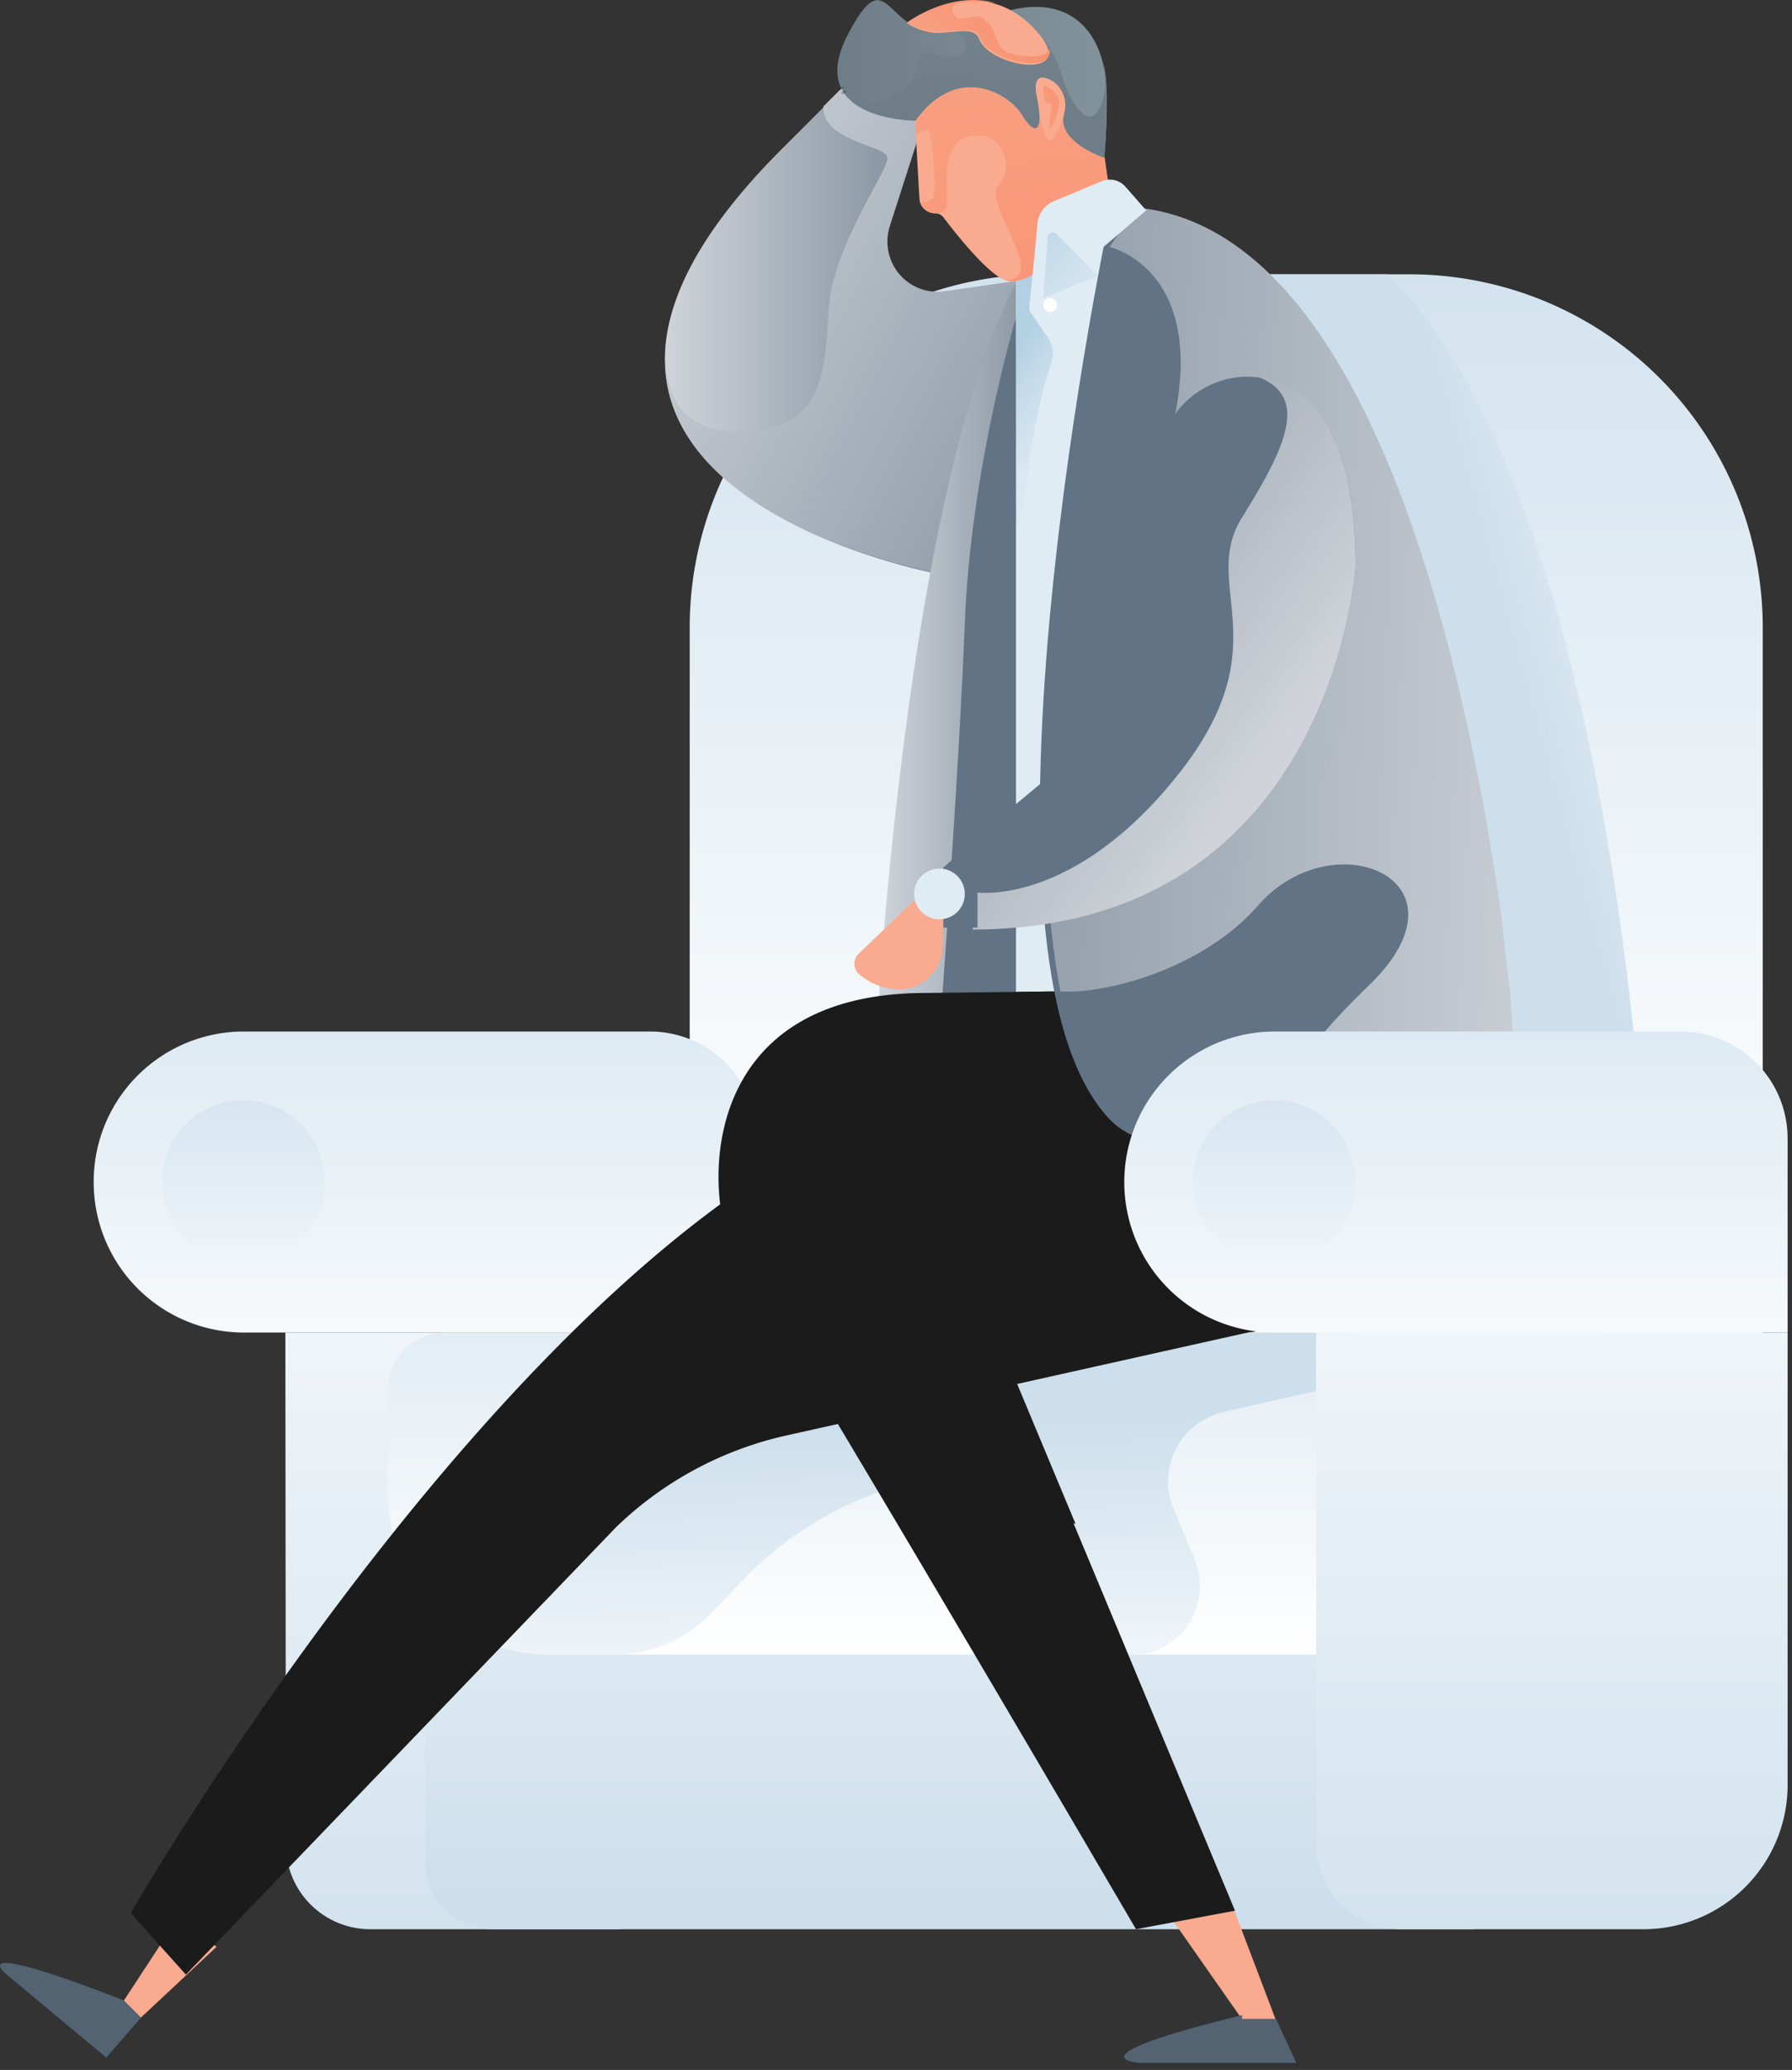 <svg width="252" height="291" fill="none" xmlns="http://www.w3.org/2000/svg"><rect width="100%" height="100%" fill="#333333" stroke="none"/><g clip-path="url(#a)"><path d="M146.58 38.566h51.647a49.648 49.648 0 0 1 49.659 49.658v123.871a.66.66 0 0 1-.417.645.668.668 0 0 1-.269.041H97.676a.652.652 0 0 1-.686-.686V88.155a49.614 49.614 0 0 1 49.59-49.59Z" fill="url(#b)"/><path d="M230.807 157.636s-5.144-89.371-35.666-119.07h-23.183c-4.938 26.475-16.736 100.482 1.852 119.07 10.082 10.082 56.997 0 56.997 0Z" fill="url(#c)"/><path d="M34.3 145.015h57.066a15.06 15.06 0 0 1 13.953 9.309 15.063 15.063 0 0 1 1.137 5.781v27.23H34.3a21.133 21.133 0 0 1-21.125-21.126A21.106 21.106 0 0 1 34.3 145.015Z" fill="url(#d)"/><path d="M40.13 187.335h66.325v63.581a20.283 20.283 0 0 1-20.233 20.303H52.065a11.87 11.87 0 0 1-11.866-11.866l-.069-72.018Z" fill="url(#e)"/><path d="M59.747 229.242H207.28v41.977h-138a9.512 9.512 0 0 1-8.813-5.883 9.505 9.505 0 0 1-.72-3.651v-32.443h-.001Z" fill="url(#f)"/><path d="M34.232 177.595c6.326 0 11.454-5.128 11.454-11.454 0-6.326-5.128-11.455-11.454-11.455-6.326 0-11.454 5.129-11.454 11.455 0 6.326 5.128 11.454 11.454 11.454Z" fill="url(#g)"/><path d="M62.696 187.335h162.555a22.656 22.656 0 0 1 22.635 22.634 22.658 22.658 0 0 1-22.635 22.634H77.168a22.655 22.655 0 0 1-22.634-22.634v-14.541a8.119 8.119 0 0 1 5.049-7.489 8.126 8.126 0 0 1 3.113-.604Z" fill="url(#h)"/><path d="m194.318 193.439-6.036-5.899c.755-.068 1.44-.137 2.195-.205h-84.57c-14.267 12.963-27.436 28.601-38.41 43.073a22.632 22.632 0 0 0 9.67 2.195h9.329a18.688 18.688 0 0 0 13.306-5.624l5.899-6.104a49.85 49.85 0 0 1 23.869-12.826 9.767 9.767 0 0 1 10.631 4.595c3.91 6.584 7.957 13.443 11.866 20.028h6.996a9.68 9.68 0 0 0 8.954-6.019 9.669 9.669 0 0 0 .717-3.721 9.999 9.999 0 0 0-.754-3.772l-2.95-7.065a9.951 9.951 0 0 1-.025-7.624 9.962 9.962 0 0 1 5.375-5.408 15.418 15.418 0 0 1 1.646-.549l22.292-5.075Z" fill="url(#i)"/><path d="M131.559 80.61S62.97 67.854 109.954 20.939l17.833-17.833 4.938 5.144-7.613 23.595a7.13 7.13 0 0 0 4.527 8.917 6.41 6.41 0 0 0 3.018.274l10.562-1.509-11.66 41.085Z" fill="url(#j)"/><path d="m143.219 39.457-10.562 1.51a7.033 7.033 0 0 1-7.819-6.174 7.424 7.424 0 0 1 .274-3.017l6.104-19-2.949-5.761a38.692 38.692 0 0 0-7.133 2.606l-5.35 5.35c-.206 4.87 8.642 5.419 8.985 7.134.343 1.714-7.682 12.345-8.231 21.4-.548 9.054-.686 17.49-13.375 17.147-11.317-.275-9.67-12.14-9.19-14.61-5.213 26.544 37.586 34.431 37.586 34.431l11.66-41.016Z" fill="url(#k)"/><path d="m30.459 273.688-11.66 10.906-1.371-3.361 7.544-11.523 5.487 3.978ZM172.438 265.594l6.927 18.245h-4.732l-11.043-15.775 8.848-2.47Z" fill="#F9AA8F"/><path d="m175.456 187.335-64.885 14.472a50.166 50.166 0 0 0-23.869 12.826l-60.564 62.964-7.75-8.642s64.062-111.388 121.47-116.463l35.598 34.843Z" fill="#1B1B1B"/><path d="M123.534 141.312s6.448-112.829 32.717-113.377l-7.202 115.16-25.515-1.783Z" fill="url(#l)"/><path d="m149.049 143.095 2.127-34.089-3.361-60.29-4.939-4.046s-6.379 21.262-7.202 43.005c-.685 17.627-2.606 44.651-3.292 54.254l16.667 1.166Z" fill="#617384"/><path d="M156.8 27.317s52.265 34.295 52.265 116.601h-66.189V38.291c.069 0 4.527-11.66 13.924-10.974Z" fill="#DFECF4"/><path d="m144.728 43.641 1.029-10.356a21.293 21.293 0 0 0-2.812 5.007v52.127c.274-23.389 3.429-35.049 4.87-39.301.213-.613.28-1.266.196-1.909a4.171 4.171 0 0 0-.676-1.795l-2.607-3.773Z" fill="url(#m)"/><path d="M207.83 164.563c-2.195 7.819-7.133 15.295-17.079 19.068 0 0-21.742 9.602-47.6-.412a2.79 2.79 0 0 0-2.089.033 2.79 2.79 0 0 0-1.478 1.476 2.855 2.855 0 0 0 0 2.127l34.089 81.757-13.924 2.607s-45.611-77.986-56.242-94.516c-4.253-6.515-6.928-37.106 26.681-37.106l16.941-.206 61.044-.754c.137 0 3.361 13.375-.343 25.926Z" fill="#1B1B1B"/><path d="M148.432 139.391h-1.166l-4.321.069c.069 2.469.274 17.078-10.563 13.1-11.797-4.321-7.407 38.89-20.165 31.07-9.191-5.555-10.768-13.649-10.974-17.764.069 4.801 1.166 8.848 2.469 10.768 2.812 4.39 8.094 13.032 14.335 23.458 4.801 7.956 33.197 14.129 33.197 14.129l-11.454-27.435a2.76 2.76 0 0 1-.06-2.099 2.757 2.757 0 0 1 1.432-1.536 2.547 2.547 0 0 1 2.126 0c25.858 10.082 47.601.411 47.601.411 9.945-3.772 14.815-11.248 17.078-19.067 3.704-12.552.412-25.927.412-25.927l-30.728.412-18.999.891-10.22-.48Z" fill="#1B1B1B"/><path d="M179.434 283.839h-4.801l.068-.549c-25.034 6.105-14.335 6.722-14.335 6.722h21.949l-2.881-6.173ZM19.828 283.633l-2.4-2.4c-23.595-9.191-16.393-3.567-16.393-3.567l8.299 6.928 5.624 4.664 4.87-5.625Z" fill="#536372"/><path d="M156.32 29.1s-22.703 105.833 0 128.536c10.083 10.082 57.066 0 57.066 0S205.909 29.101 156.32 29.101Z" fill="#617384"/><path d="M213.248 155.852v-.068a2.819 2.819 0 0 0-.068-.755v-4.938l-.069-.48v-.343l-.069-.48v-.274l-.068-.549v-.206l-.069-.549v-.343l-.068-.548v-.343l-.069-.549v-.343l-.068-.617v-.274l-.069-.686v-.275l-.069-.754v-.206l-.068-.754v-.206l-.069-.823v-.275l-.068-.891v-.206l-.138-.892v-.137l-.137-.96v-.205l-.137-.961v-.205l-.137-.96v-.069l-.137-1.029v-.137l-.138-1.097v-.07l-.137-1.098v-.068l-.137-1.166v-.137l-.137-1.235c-5.281-36.9-18.862-96.504-51.373-99.522l-3.704 5.556s14.472 3.223 8.574 26.338c-5.213 20.37-.206 43.965-2.469 52.607.137 2.058-10.426 7.339-14.404 13.169l-.206.412c.289 4.074.816 8.127 1.578 12.14 6.516.343 19.959-3.155 27.778-12.072 10.563-12.14 30.934-3.635 15.638 11.18-15.295 14.815-16.392 22.017-.96 22.566l1.098-.137 1.097-.137 1.098-.138c6.584-.823 12.483-1.851 15.912-2.537l1.509-.275.412-.068h.068l.343-.069h.069l.206-.068h.068l.206-.069.206-.069.206-.068c-.138.275-.755-.412-.824-1.578Z" fill="url(#n)"/><path d="M190.614 79.582s-3.155 51.03-53.911 51.03v-12.415l15.296-12.757a15.446 15.446 0 0 0 5.35-9.191l5.624-32.648c1.372-8.025 9.877-12.895 17.284-9.603 5.556 2.332 10.357 9.191 10.357 25.584Z" fill="#617384"/><path d="M190.614 79.582c0-16.461-4.801-23.252-10.288-25.652a10.64 10.64 0 0 0-3.293-.892c7.202 2.88 3.567 10.151-2.4 19.754-5.967 9.602 5.624 17.833-9.054 36.214-14.678 18.382-28.121 16.462-28.121 16.462h-.686v5.212c50.755-.068 53.842-51.098 53.842-51.098Z" fill="url(#o)"/><path d="m137.458 117.717-4.801 4.253v8.436h4.801v-12.689Z" fill="#617384"/><path d="m132.657 122.656-11.935 11.454a1.93 1.93 0 0 0-.068 2.675l.205.206a8.795 8.795 0 0 0 6.516 2.057 6.342 6.342 0 0 0 5.213-6.378l.069-10.014Z" fill="#F9AA8F"/><path d="M132.108 129.24a3.566 3.566 0 1 0 0-7.132 3.566 3.566 0 0 0 0 7.132Z" fill="#DFECF4"/><path d="m128.267 9.827 1.029 18.108a2.183 2.183 0 0 0 2.195 2.058 1.463 1.463 0 0 1 1.166.548c1.508 1.99 6.721 8.71 9.19 8.985 4.459.549 14.404-10.7 14.404-10.7l-3.498-24.211-24.486 5.212Z" fill="#F9AA8F"/><path d="m156.32 28.963-1.372-9.602-5.075-4.047s-1.715 5.899-2.675 4.116c-.96-1.784-1.303-5.625-1.303-5.625l-8.368-3.772-6.516-.823-2.675.548.411 7.202.138 2.058c.342-.343 1.371-1.303 1.783-.48.549 1.029 1.029 9.19.549 9.328-.481.137-.686.823-1.715.48a2.268 2.268 0 0 0 2.126 1.646 1.437 1.437 0 0 0 1.509-1.303v-.823c0-2.744-.686-8.162 3.635-8.78 4.321-.617 5.899 4.527 3.635 6.997-2.263 2.469 7.202 13.1 1.029 13.306.137.069.343.069.48.137 4.39.686 14.404-10.563 14.404-10.563Z" fill="url(#p)"/><path d="M155.222 9.484c-1.44-7.27-7.545-11.18-17.49-6.447-13.718 6.447-11.797-10.769-18.382 1.578-6.585 12.346 9.328 12.346 9.328 12.346 6.173-8.437 13.443-3.498 15.021-.823 1.646 2.812 3.155 2.812 2.058-2.4-.686-3.567 1.028-3.019 2.194-2.402l.206.138a4.143 4.143 0 0 1 1.509 4.458v.069c-1.166 3.91 5.624 6.172 5.624 6.172s.824-8.916-.068-12.689Z" fill="url(#q)"/><path d="M155.291 22.173s-6.79-2.263-5.624-6.173v-.069a4.15 4.15 0 0 0-1.509-4.458l-.206-.137c-1.098-.617-2.881-1.097-2.126 2.4 1.028 5.213-.412 5.213-2.058 2.401-1.578-2.675-8.917-7.613-15.021.823 0 0-6.996-.068-9.74-3.704.96 1.166 2.812 2.127 6.173.412 6.31-3.155 2.126-7.682 6.722-6.036 4.595 1.646 4.801-2.4 2.4-3.155-.137 0-.206-.068-.343-.206a15.871 15.871 0 0 0 3.841-1.303 23.213 23.213 0 0 1 4.321-1.577l5.076 4.664a16.056 16.056 0 0 1 2.126 4.527c.617 2.469 3.292 7.819 5.076 5.006 1.646-2.469.823-6.31.617-7.201.069.343.206.686.274 1.028.824 3.842.001 12.758.001 12.758Z" fill="url(#r)"/><g opacity=".49" stroke="#000" stroke-width=".686" stroke-miterlimit="10"><path opacity=".49" d="m118.596 12.845.137.274-.137-.274Z" fill="url(#s)"/><path opacity=".49" d="m118.322 12.296.068.137-.068-.137Z" fill="url(#t)"/></g><path d="m144.728 43.641 1.166-12.208a3.768 3.768 0 0 1 2.332-3.156l6.722-2.812a2.954 2.954 0 0 1 3.292.755l2.949 3.36-16.461 14.061Z" fill="#DFECF4"/><path d="M127.512 3.243c.275-.206 9.946-7.202 17.559.411 7.751 7.75-5.693 6.173-7.407 1.783-.686-1.783-3.361-.754-6.31-.823a8.948 8.948 0 0 1-3.841-1.371h-.001Z" fill="#F9AA8F"/><path d="M147.472 14.491a.726.726 0 0 1-.618-.549c-.137-.754-.274-1.92.138-1.851.548.137 2.194 1.234 1.92 2.812-.274 1.577-1.234 3.703-1.303 3.018a6.373 6.373 0 0 1 .206-2.332c.205-.892-.069-1.098-.343-1.098Z" fill="url(#u)"/><path d="M142.533 7.632c-2.88-.617-1.852-2.675-3.772-4.595-1.92-1.92-3.772.96-4.801-1.303C132.931-.53 139.996.43 139.996.43c-6.242-1.783-12.209 2.538-12.415 2.744h.069a6.913 6.913 0 0 0 3.841 1.235c2.88.137 5.555-.892 6.31.823 1.44 3.635 10.768 5.281 9.74 1.509.068 1.166-2.127 1.508-5.008.891Z" fill="url(#v)"/><path d="m146.717 41.927 7.682-3.155-5.83-5.9a.746.746 0 0 0-1.029 0 .614.614 0 0 0-.205.48l-.618 8.575Z" fill="url(#w)"/><path d="M147.677 43.847a.96.96 0 1 0 .001-1.92.96.96 0 0 0-.001 1.92Z" fill="#fff"/><path d="M179.228 145.015h57.066a15.072 15.072 0 0 1 5.782 1.137 15.061 15.061 0 0 1 8.171 8.172 15.026 15.026 0 0 1 1.137 5.781v27.23h-72.156a21.133 21.133 0 0 1-21.125-21.125 21.163 21.163 0 0 1 1.594-8.102 21.163 21.163 0 0 1 19.531-13.093Z" fill="url(#x)"/><path d="M185.058 187.335h66.326v63.582a20.286 20.286 0 0 1-20.234 20.302h-34.157a11.869 11.869 0 0 1-11.866-11.866l-.069-72.018Z" fill="url(#y)"/><path d="M190.466 167.976c1.013-6.245-3.227-12.128-9.471-13.141-6.245-1.014-12.128 3.227-13.142 9.471-1.013 6.245 3.228 12.128 9.472 13.141 6.244 1.014 12.128-3.227 13.141-9.471Z" fill="url(#z)"/></g><defs><linearGradient id="b" x1="172.438" y1="174.802" x2="172.438" y2="-9.613" gradientUnits="userSpaceOnUse"><stop stop-color="#fff"/><stop offset=".84" stop-color="#CDDFEC"/></linearGradient><linearGradient id="c" x1="251.909" y1="84.045" x2="206.297" y2="96.734" gradientUnits="userSpaceOnUse"><stop stop-color="#fff"/><stop offset=".84" stop-color="#CDDFEC"/></linearGradient><linearGradient id="d" x1="59.815" y1="203.335" x2="59.815" y2="98.017" gradientUnits="userSpaceOnUse"><stop stop-color="#fff"/><stop offset=".84" stop-color="#CDDFEC"/></linearGradient><linearGradient id="e" x1="73.293" y1="139.774" x2="73.293" y2="317.357" gradientUnits="userSpaceOnUse"><stop stop-color="#fff"/><stop offset=".84" stop-color="#CDDFEC"/></linearGradient><linearGradient id="f" x1="133.514" y1="151.893" x2="133.514" y2="289.798" gradientUnits="userSpaceOnUse"><stop stop-color="#fff"/><stop offset=".84" stop-color="#CDDFEC"/></linearGradient><linearGradient id="g" x1="34.232" y1="191.764" x2="34.232" y2="136.996" gradientUnits="userSpaceOnUse"><stop stop-color="#fff"/><stop offset=".84" stop-color="#CDDFEC"/></linearGradient><linearGradient id="h" x1="151.21" y1="233.514" x2="151.21" y2="137.935" gradientUnits="userSpaceOnUse"><stop stop-color="#fff"/><stop offset=".84" stop-color="#CDDFEC"/></linearGradient><linearGradient id="i" x1="131.991" y1="247.897" x2="130.276" y2="190.968" gradientUnits="userSpaceOnUse"><stop stop-color="#fff"/><stop offset=".84" stop-color="#CDDFEC"/></linearGradient><linearGradient id="j" x1="93.503" y1="41.858" x2="143.219" y2="41.858" gradientUnits="userSpaceOnUse"><stop stop-color="#D0D4DA"/><stop offset="1" stop-color="#617384"/></linearGradient><linearGradient id="k" x1="89.546" y1="24.598" x2="198.26" y2="80.84" gradientUnits="userSpaceOnUse"><stop stop-color="#D0D4DA"/><stop offset="1" stop-color="#617384"/></linearGradient><linearGradient id="l" x1="123.534" y1="85.515" x2="156.251" y2="85.515" gradientUnits="userSpaceOnUse"><stop stop-color="#D0D4DA"/><stop offset="1" stop-color="#617384"/></linearGradient><linearGradient id="m" x1="137.269" y1="56.803" x2="149.615" y2="65.603" gradientUnits="userSpaceOnUse"><stop stop-color="#B3D0E3"/><stop offset=".27" stop-color="#C3DAE9"/><stop offset=".71" stop-color="#D8E7F1"/><stop offset="1" stop-color="#DFECF4"/></linearGradient><linearGradient id="n" x1="225.814" y1="97.596" x2="80.543" y2="90.422" gradientUnits="userSpaceOnUse"><stop stop-color="#D0D4DA"/><stop offset="1" stop-color="#617384"/></linearGradient><linearGradient id="o" x1="178.93" y1="106.566" x2="100.396" y2="51.01" gradientUnits="userSpaceOnUse"><stop stop-color="#D0D4DA"/><stop offset="1" stop-color="#617384"/></linearGradient><linearGradient id="p" x1="147.163" y1="72.57" x2="137.218" y2="-30.142" gradientUnits="userSpaceOnUse"><stop stop-color="#F78E6B"/><stop offset="1" stop-color="#F9AA8F"/></linearGradient><linearGradient id="q" x1="117.754" y1="11.101" x2="155.637" y2="11.101" gradientUnits="userSpaceOnUse"><stop stop-color="#6E7D87"/><stop offset=".05" stop-color="#6F7E88"/><stop offset="1" stop-color="#83939B"/></linearGradient><linearGradient id="r" x1="137.43" y1="14.45" x2="141.312" y2="-30.633" gradientUnits="userSpaceOnUse"><stop stop-color="#6E7D87"/><stop offset=".05" stop-color="#6F7E88"/><stop offset="1" stop-color="#83939B"/></linearGradient><linearGradient id="s" x1="117.496" y1="26.553" x2="121.378" y2="-18.537" gradientUnits="userSpaceOnUse"><stop stop-color="#fff" stop-opacity="0"/><stop offset="1"/></linearGradient><linearGradient id="t" x1="117.137" y1="26.529" x2="121.019" y2="-18.568" gradientUnits="userSpaceOnUse"><stop stop-color="#fff" stop-opacity="0"/><stop offset="1"/></linearGradient><linearGradient id="u" x1="151.332" y1="13.415" x2="142.161" y2="17.187" gradientUnits="userSpaceOnUse"><stop stop-color="#F78E6B"/><stop offset="1" stop-color="#F9AA8F"/></linearGradient><linearGradient id="v" x1="142.869" y1=".107" x2="129.405" y2="13.907" gradientUnits="userSpaceOnUse"><stop stop-color="#F78E6B"/><stop offset="1" stop-color="#F9AA8F"/></linearGradient><linearGradient id="w" x1="141.289" y1="31.861" x2="157.887" y2="46.327" gradientUnits="userSpaceOnUse"><stop stop-color="#B3D0E3"/><stop offset=".27" stop-color="#C3DAE9"/><stop offset=".71" stop-color="#D8E7F1"/><stop offset="1" stop-color="#DFECF4"/></linearGradient><linearGradient id="x" x1="204.743" y1="203.335" x2="204.743" y2="98.017" gradientUnits="userSpaceOnUse"><stop stop-color="#fff"/><stop offset=".84" stop-color="#CDDFEC"/></linearGradient><linearGradient id="y" x1="218.221" y1="139.774" x2="218.221" y2="317.357" gradientUnits="userSpaceOnUse"><stop stop-color="#fff"/><stop offset=".84" stop-color="#CDDFEC"/></linearGradient><linearGradient id="z" x1="179.169" y1="191.768" x2="179.169" y2="136.999" gradientUnits="userSpaceOnUse"><stop stop-color="#fff"/><stop offset=".84" stop-color="#CDDFEC"/></linearGradient><clipPath id="a"><path fill="#fff" d="M0 0h251.384v290.012H0z"/></clipPath></defs></svg>